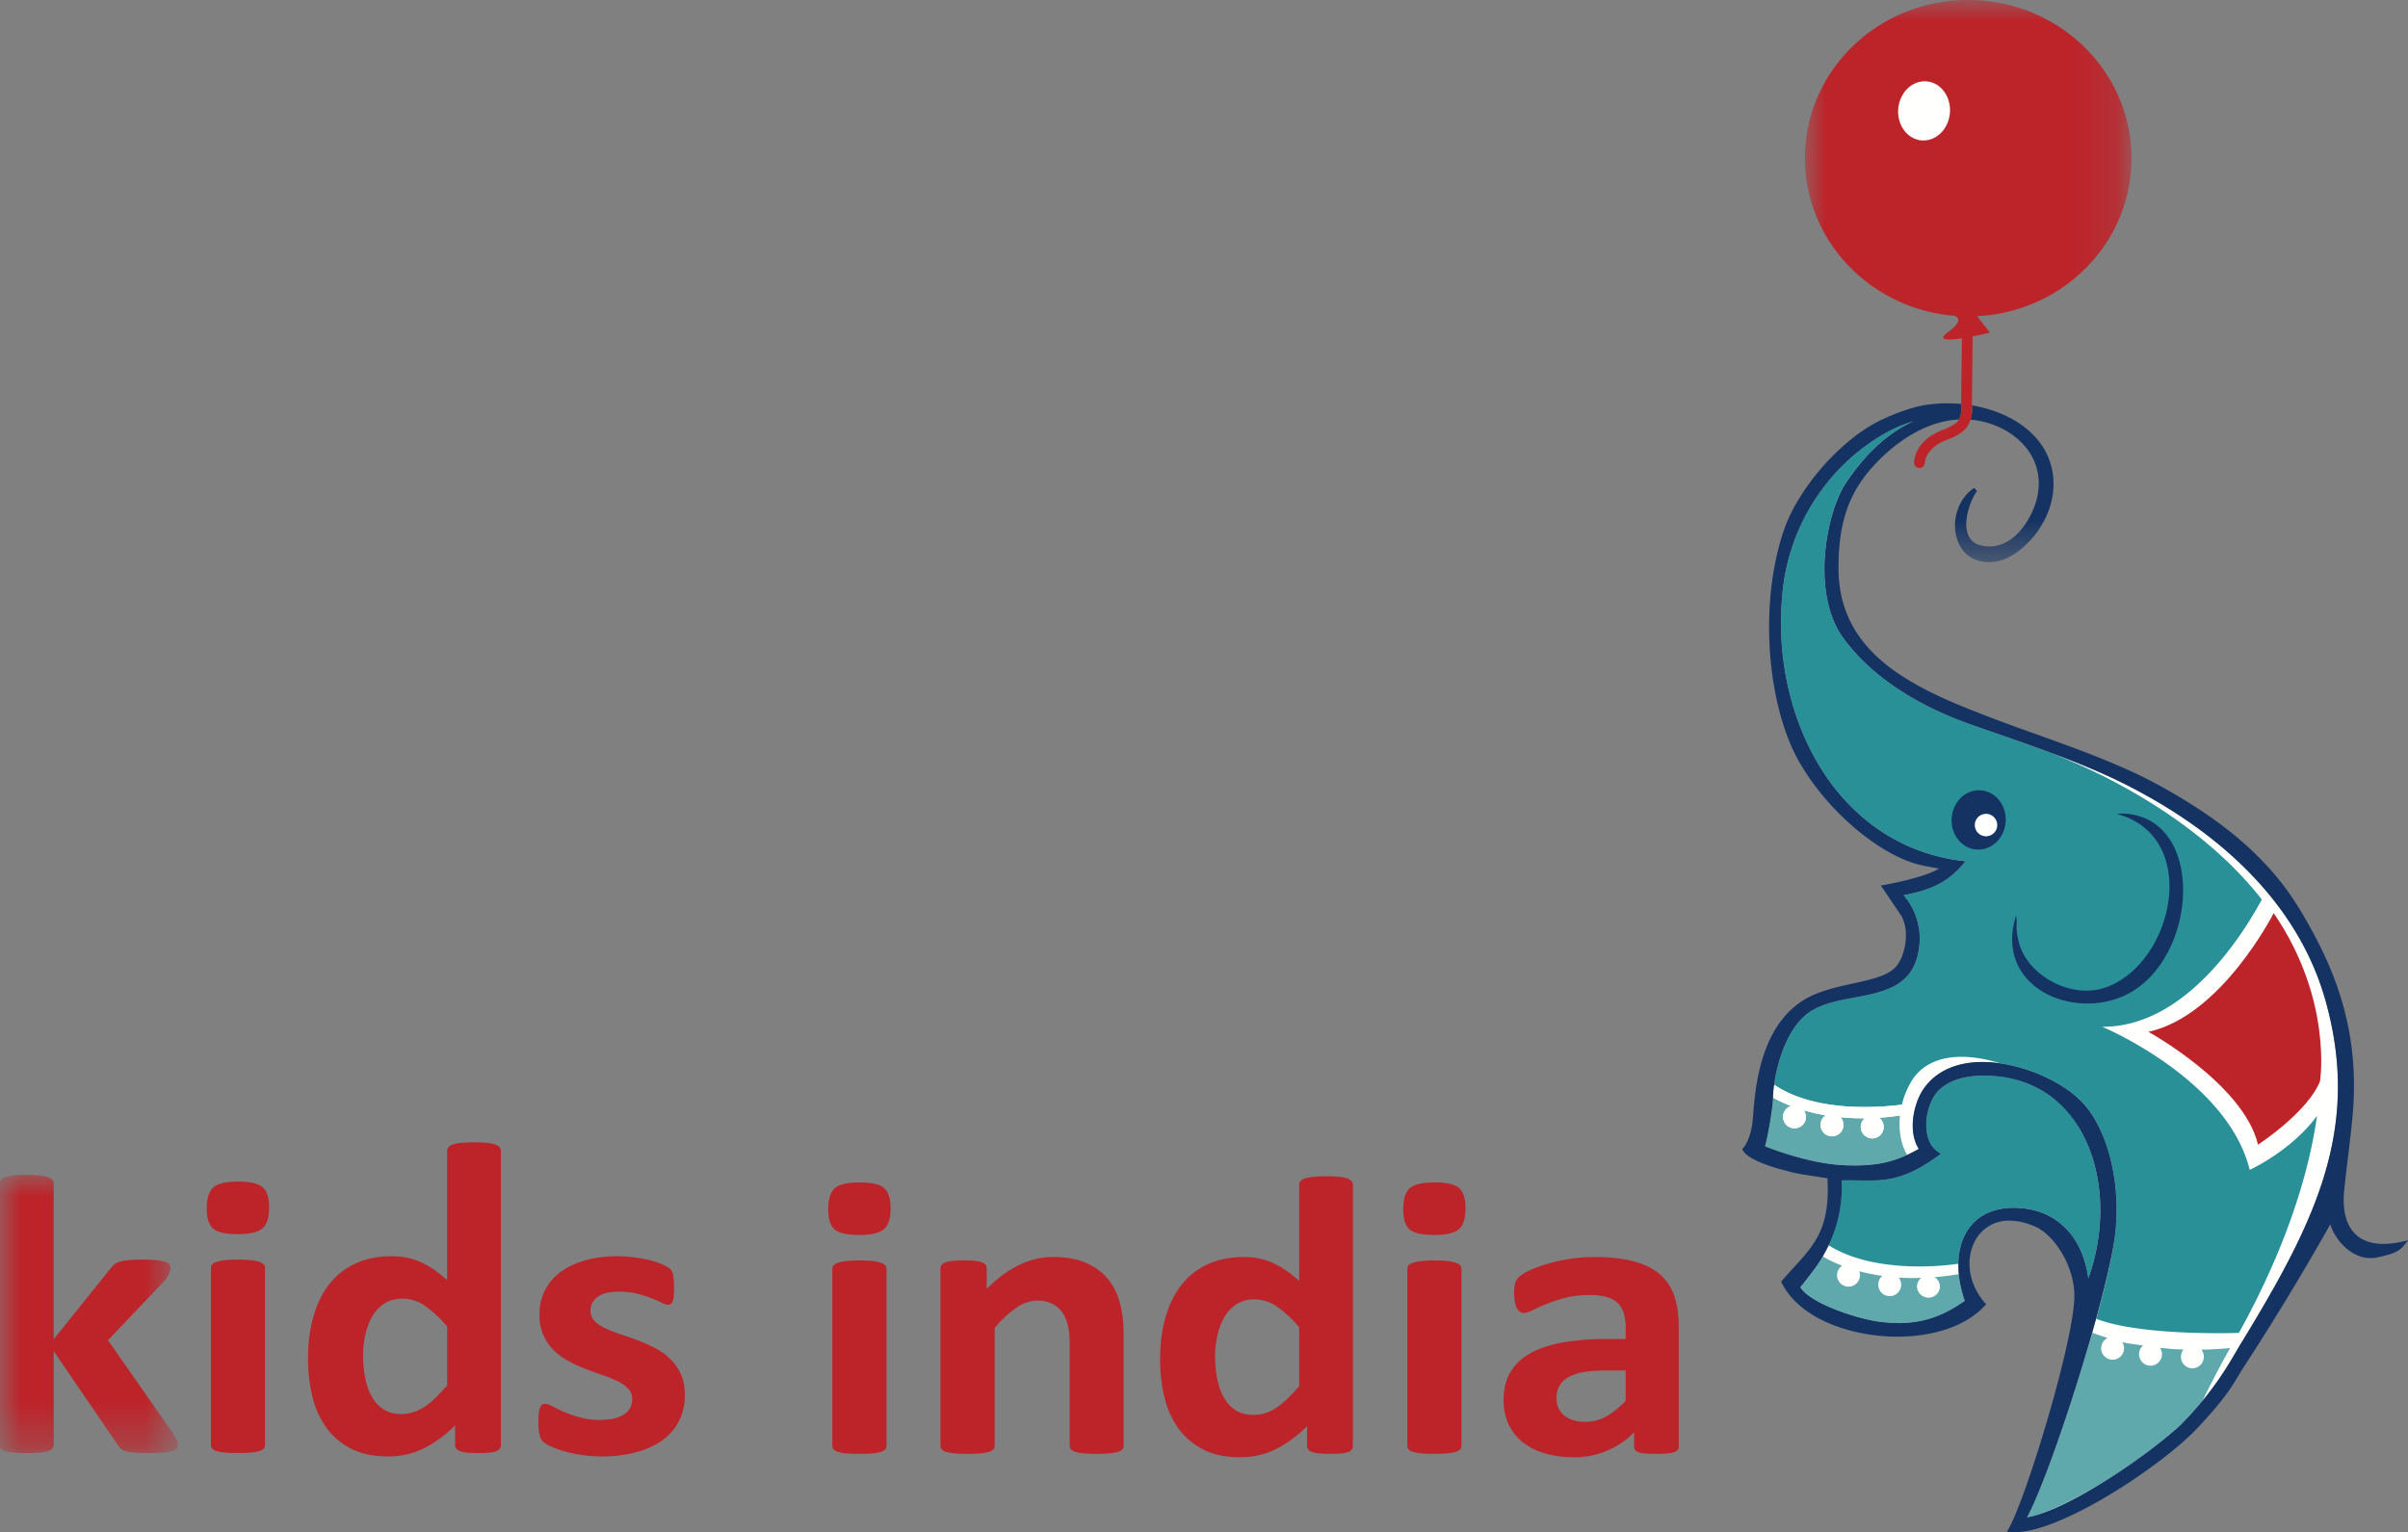 <?xml version="1.0" encoding="UTF-8"?>
<svg xmlns="http://www.w3.org/2000/svg" xmlns:xlink="http://www.w3.org/1999/xlink" viewBox="0 0 58 36.916">
  <rect x="0" y="0" width="58" height="36.916" fill="#808080" stroke="none"/>
  <defs>
    <path id="il3vl3fc0a" d="M0 0h4.282v6.703H0z"></path>
    <path id="2twr6v5vdc" d="M0 0h7.865v13.543H0z"></path>
  </defs>
  <g fill="none" fill-rule="evenodd">
    <g transform="translate(0 28.306)">
      <mask id="oyexek2eqb" fill="#fff">
        <use xlink:href="#il3vl3fc0a"></use>
      </mask>
      <path d="M4.282 6.516a.13.13 0 0 1-.029.084c-.019.024-.054.043-.103.058-.05.014-.118.025-.205.033a3.83 3.83 0 0 1-.336.012c-.142 0-.257-.003-.345-.01a1.282 1.282 0 0 1-.218-.03.332.332 0 0 1-.132-.06.36.36 0 0 1-.082-.102L1.294 4.248v2.263c0 .032-.01.06-.031.084a.23.23 0 0 1-.106.06c-.05.016-.117.028-.2.036a3.446 3.446 0 0 1-.316.012 3.43 3.43 0 0 1-.316-.012 1.006 1.006 0 0 1-.199-.036.232.232 0 0 1-.106-.06.125.125 0 0 1-.031-.084V.206c0-.031.01-.06.03-.086A.243.243 0 0 1 .127.055a.935.935 0 0 1 .2-.04C.407.005.513 0 .64 0 .77 0 .874.005.958.015c.082.009.148.023.199.04a.24.24 0 0 1 .106.065c.02.026.03.055.03.086V3.96l1.368-1.702a.563.563 0 0 1 .093-.1.363.363 0 0 1 .137-.067c.057-.017.128-.028.212-.036a3.55 3.55 0 0 1 .324-.013c.128 0 .236.005.324.013.088.008.158.02.212.036.054.015.09.035.111.06.021.024.032.053.032.088 0 .048-.013.1-.04.153a.8.8 0 0 1-.116.173L2.6 3.985l1.564 2.239c.041.063.071.119.09.165.02.046.029.089.029.127" fill="#BC242A" mask="url(#oyexek2eqb)"></path>
    </g>
    <path d="M6.384 34.817c0 .032-.01.06-.031.084a.227.227 0 0 1-.106.06c-.05.016-.117.027-.2.036a3.44 3.44 0 0 1-.316.011c-.127 0-.233-.003-.315-.011a1.001 1.001 0 0 1-.2-.036.23.23 0 0 1-.106-.06.125.125 0 0 1-.03-.084V30.55c0-.033.01-.06.03-.084a.251.251 0 0 1 .107-.063.915.915 0 0 1 .199-.04c.082-.01.188-.015.315-.015.128 0 .233.005.316.015.083.01.15.022.2.04.05.018.085.039.106.063.02.024.03.051.03.084v4.267zm.098-5.725c0 .243-.053.41-.16.504-.107.092-.306.139-.596.139-.293 0-.49-.045-.592-.135-.103-.089-.154-.25-.154-.484 0-.243.054-.412.158-.506.106-.094.305-.141.598-.141.29 0 .487.045.59.136.104.091.156.254.156.487zM10.77 31.96a2.79 2.79 0 0 0-.536-.5.947.947 0 0 0-.536-.172c-.17 0-.315.04-.438.117a.882.882 0 0 0-.295.315c-.074.13-.129.277-.166.439a2.272 2.272 0 0 0-.054.495c0 .18.016.354.047.523.03.17.082.32.152.453a.876.876 0 0 0 .283.319.77.77 0 0 0 .445.12.972.972 0 0 0 .52-.154c.089-.054.18-.125.273-.213.093-.088.194-.196.305-.323v-1.42zm1.294 2.857a.146.146 0 0 1-.026.088.188.188 0 0 1-.087.06.65.65 0 0 1-.169.034c-.07.007-.158.01-.262.01-.11 0-.2-.003-.269-.01a.674.674 0 0 1-.168-.034.209.209 0 0 1-.093-.06.137.137 0 0 1-.028-.088v-.475c-.239.237-.488.42-.749.551-.26.131-.55.198-.867.198-.352 0-.65-.064-.893-.19a1.656 1.656 0 0 1-.596-.51 2.124 2.124 0 0 1-.334-.751 3.832 3.832 0 0 1-.103-.904c0-.38.044-.723.132-1.026.087-.304.216-.563.385-.777.17-.214.38-.379.632-.494.252-.115.542-.172.87-.172.259 0 .494.049.704.146.211.098.42.24.627.43v-3.115c0-.032.01-.06.028-.086a.22.22 0 0 1 .104-.065.97.97 0 0 1 .2-.04 2.92 2.92 0 0 1 .315-.015c.128 0 .233.005.316.014.083.01.148.024.197.041.048.018.083.04.103.065.02.026.031.054.031.086v7.089zM16.495 33.609c0 .242-.049.457-.147.642a1.311 1.311 0 0 1-.417.466c-.18.124-.392.217-.637.28-.245.062-.51.094-.798.094a3.365 3.365 0 0 1-.916-.128 2.383 2.383 0 0 1-.31-.113.783.783 0 0 1-.182-.107.327.327 0 0 1-.088-.159 1.22 1.22 0 0 1-.031-.319c0-.092.003-.166.01-.223a.518.518 0 0 1 .032-.134c.013-.033.03-.055.051-.067a.165.165 0 0 1 .077-.017c.039 0 .095.02.17.06a3.005 3.005 0 0 0 .662.266 1.827 1.827 0 0 0 .813.029.814.814 0 0 0 .238-.096.42.42 0 0 0 .205-.378.349.349 0 0 0-.096-.247.857.857 0 0 0-.254-.18 3.051 3.051 0 0 0-.357-.144 9.568 9.568 0 0 1-.409-.149 3.815 3.815 0 0 1-.41-.187 1.515 1.515 0 0 1-.356-.259 1.157 1.157 0 0 1-.35-.887 1.23 1.23 0 0 1 .502-1.002c.162-.121.36-.215.593-.282.233-.068.495-.101.784-.101a3.35 3.35 0 0 1 .792.1c.111.03.204.06.28.094a.93.93 0 0 1 .163.086.243.243 0 0 1 .07.072.287.287 0 0 1 .031.086 1.698 1.698 0 0 1 .026.31c0 .086-.002.157-.008.21a.49.49 0 0 1-.025.13c-.012.032-.029.054-.049.065a.155.155 0 0 1-.073.017.372.372 0 0 1-.145-.05 2.76 2.76 0 0 0-.588-.216 1.77 1.77 0 0 0-.442-.05c-.118 0-.22.01-.306.033a.592.592 0 0 0-.212.096.414.414 0 0 0-.125.146.408.408 0 0 0-.04.18c0 .1.032.182.098.25a.9.9 0 0 0 .258.177c.108.05.23.099.365.143.137.045.275.094.415.146.14.053.278.115.414.185.136.07.258.157.365.26.107.102.193.224.259.366s.098.31.098.506M21.353 34.836c0 .032-.01.06-.03.084a.236.236 0 0 1-.107.06.995.995 0 0 1-.2.036 3.308 3.308 0 0 1-.316.012c-.127 0-.233-.004-.316-.012a.997.997 0 0 1-.2-.036.232.232 0 0 1-.105-.06.125.125 0 0 1-.031-.084V30.57c0-.032.01-.06.031-.084a.249.249 0 0 1 .106-.062.945.945 0 0 1 .2-.04c.082-.01.188-.015.315-.015.128 0 .233.005.316.014.083.01.15.023.2.041.05.017.085.039.106.062.02.024.031.052.031.084v4.267zm.098-5.724c0 .242-.053.41-.16.503-.107.093-.306.14-.595.14-.295 0-.492-.046-.594-.135-.101-.09-.153-.251-.153-.484 0-.243.053-.412.159-.507.105-.094.304-.14.597-.14.29 0 .488.045.59.136.104.091.156.253.156.487zM27.064 34.836c0 .032-.01.06-.03.084a.231.231 0 0 1-.104.06.946.946 0 0 1-.2.036 3.313 3.313 0 0 1-.313.012c-.128 0-.234-.004-.318-.012a.957.957 0 0 1-.2-.036.23.23 0 0 1-.103-.06.125.125 0 0 1-.031-.084v-2.44c0-.208-.017-.37-.05-.49a.936.936 0 0 0-.142-.304.624.624 0 0 0-.24-.196.797.797 0 0 0-.345-.07.906.906 0 0 0-.502.168 2.6 2.6 0 0 0-.528.49v2.842c0 .032-.01.06-.031.084a.237.237 0 0 1-.107.06.99.99 0 0 1-.199.036 3.306 3.306 0 0 1-.316.012c-.128 0-.233-.004-.316-.012a.99.99 0 0 1-.2-.036.229.229 0 0 1-.105-.06.124.124 0 0 1-.031-.084V30.56c0-.033.008-.06.026-.084a.19.19 0 0 1 .092-.06.82.82 0 0 1 .174-.036 2.58 2.58 0 0 1 .267-.012c.11 0 .202.004.274.012.073.008.128.02.168.035.04.017.069.037.086.06a.14.14 0 0 1 .026.085v.494c.255-.257.515-.448.78-.576.263-.128.539-.192.825-.192.314 0 .58.048.795.144.216.096.39.226.523.39.133.165.229.358.287.578.06.22.088.487.088.797v2.641M31.292 31.979a2.781 2.781 0 0 0-.536-.499.946.946 0 0 0-.536-.173.795.795 0 0 0-.438.118.87.87 0 0 0-.294.314c-.075.131-.13.277-.166.439a2.285 2.285 0 0 0-.055.496c0 .179.017.353.047.523.031.169.082.32.153.453.07.132.164.239.282.319.117.08.266.12.445.12a.938.938 0 0 0 .52-.154c.088-.054.179-.126.272-.213.094-.088.195-.197.306-.324v-1.42zm1.295 2.857a.142.142 0 0 1-.027.089.176.176 0 0 1-.088.06.632.632 0 0 1-.168.033c-.07.007-.158.01-.262.01-.11 0-.2-.003-.269-.01a.675.675 0 0 1-.168-.033.206.206 0 0 1-.093-.06.135.135 0 0 1-.029-.089v-.474c-.238.236-.487.42-.748.55-.26.132-.55.198-.867.198-.352 0-.649-.063-.892-.19a1.66 1.66 0 0 1-.596-.51 2.135 2.135 0 0 1-.333-.75 3.861 3.861 0 0 1-.104-.905c0-.38.044-.722.132-1.025.088-.304.217-.563.386-.777.17-.214.38-.38.63-.494.252-.115.542-.173.87-.173.26 0 .493.05.704.146.211.098.42.241.627.43v-2.316c0-.032.01-.06.028-.087a.215.215 0 0 1 .104-.064.96.96 0 0 1 .2-.04c.082-.01.187-.015.315-.015s.233.005.316.014c.083.01.148.023.197.04.048.018.083.04.104.065.02.026.03.055.03.087v6.29zM35.201 34.836c0 .032-.01.06-.031.084a.226.226 0 0 1-.106.06.992.992 0 0 1-.199.036 3.297 3.297 0 0 1-.316.012c-.129 0-.233-.004-.316-.012a.997.997 0 0 1-.2-.036.24.24 0 0 1-.106-.06.127.127 0 0 1-.03-.084V30.57c0-.032.01-.06.03-.084a.257.257 0 0 1 .107-.062.945.945 0 0 1 .2-.04 2.82 2.82 0 0 1 .315-.015c.128 0 .234.005.316.014a.94.94 0 0 1 .2.041c.05.017.085.039.105.062a.122.122 0 0 1 .031.084v4.267zm.098-5.724c0 .242-.052.41-.16.503-.107.093-.305.14-.595.14-.294 0-.491-.046-.593-.135-.101-.09-.152-.251-.152-.484 0-.243.052-.412.157-.507.105-.094.305-.14.598-.14.29 0 .487.045.59.136.104.091.155.253.155.487zM39.157 33.02h-.496c-.212 0-.391.014-.54.042-.147.03-.269.072-.361.13a.544.544 0 0 0-.205.208.586.586 0 0 0-.065.281c0 .179.061.32.184.421.123.103.292.154.51.154.183 0 .351-.043.505-.13.153-.085.31-.211.468-.378v-.728zm1.279 1.83c0 .045-.017.08-.05.106a.37.37 0 0 1-.164.055 2.345 2.345 0 0 1-.329.017c-.155 0-.268-.005-.339-.017a.302.302 0 0 1-.15-.055.135.135 0 0 1-.045-.105v-.34a2.015 2.015 0 0 1-1.459.6c-.246-.001-.471-.031-.677-.09a1.57 1.57 0 0 1-.533-.264 1.197 1.197 0 0 1-.35-.434 1.383 1.383 0 0 1-.123-.604c0-.249.052-.466.157-.65.106-.183.262-.335.47-.455.21-.12.47-.208.781-.266a5.96 5.96 0 0 1 1.082-.087h.45v-.259a1.24 1.24 0 0 0-.044-.352.563.563 0 0 0-.145-.252.621.621 0 0 0-.268-.148 1.564 1.564 0 0 0-.417-.048c-.218 0-.412.023-.583.067-.17.045-.322.094-.453.149-.131.054-.24.104-.33.148a.508.508 0 0 1-.214.068.16.16 0 0 1-.1-.034.234.234 0 0 1-.073-.096.59.59 0 0 1-.044-.154 1.16 1.16 0 0 1-.016-.2c0-.1.009-.178.026-.236a.354.354 0 0 1 .098-.155.974.974 0 0 1 .254-.154c.12-.056.262-.108.425-.156.162-.048.34-.087.53-.117.192-.03.39-.046.594-.046.362 0 .67.033.929.098.257.066.469.167.634.302.166.136.287.311.363.525.075.215.113.47.113.763v2.877z" fill="#BC242A"></path>
    <path d="M53.984 32.366c-.18.296-.433.782-.927 1.384a8.452 8.452 0 0 1-.527.583c-.41.382-1.153.943-1.91 1.41-.659.406-1.328.741-1.792.82.022-.043.046-.09.07-.141l.023-.048.055-.12.025-.055.065-.152.017-.038.086-.212.015-.04c.025-.06.05-.124.075-.19l.025-.063.074-.197.019-.051.198-.55.01-.033.092-.265.012-.036c.104-.306.209-.625.31-.947l.003-.006a50.1 50.1 0 0 0 .392-1.305c.27-.945.479-1.804.546-2.314.166-1.266-.166-2.607-.808-3.261-.441-.45-1.223-.807-1.948-.914a2.966 2.966 0 0 0-.428-.034c-.622 0-1.108.216-1.405.624-.24.328-.414 1.025-.132 1.47a3.755 3.755 0 0 1-.279.145c-.35.164-.716.256-1.26.256-.094 0-.191-.002-.295-.008-.786-.04-1.668-.375-1.87-.455.087-.323.185-.944.19-1.123.022-.74.317-1.693.84-2.082.305-.227.724-.305 1.13-.38.7-.132 1.424-.267 1.547-1.178a1.588 1.588 0 0 0-.37-1.287c.606-.118 1.041-.286 1.428-.742l.063-.073-.096-.013c-1.242-.157-2.31-.781-3.093-1.804-.992-1.298-1.436-3.137-1.187-4.92a4.984 4.984 0 0 1 1.743-3.096c.288-.24.798-.607 1.386-.774-.62.287-1.158.78-1.635 1.497-.466.7-.844 2.648-.06 3.726.81 1.114 2.12 1.75 3.076 2.086.197.07.396.138.595.207.453.158.913.318 1.366.487.612.228 1.212.473 1.766.752 2.547 1.285 4.21 3.079 4.806 5.187.888 3.134-.28 5.406-2.026 8.273zm-5.31-3.253a2.103 2.103 0 0 0-.168-.007c-.48 0-.856.175-1.087.506-.293.42-.325 1.065-.09 1.734-.382.264-.855.537-1.597.537-.157 0-.323-.013-.495-.038-.52-.074-1.628-.43-1.871-.827a7.91 7.91 0 0 0 .5-.677c.136-.227.543-.91.496-1.898l.148-.002c.086 0 .169.002.25.003l.223.002c.487 0 .952-.044 1.708-.598l.06-.044-.062-.042c-.212-.14-.273-.383-.287-.562-.027-.356.108-.755.321-.95.242-.219.6-.33 1.065-.33.096 0 .197.005.3.014.862.08 1.554.516 2.002 1.26.587.974.665 2.372.213 3.614-.139-.998-.736-1.625-1.629-1.695z" fill="#FFFFFE"></path>
    <path d="M53.928 32.113c.819-1.482 1.607-3.32 1.881-5.227-.631.852-1.622 1.3-1.622 1.3-.537-2.188-3.552-3.448-3.552-3.448 1.999.014 3.392-2.226 3.844-3.066-.96-1.227-2.3-2.19-3.695-2.91-.426-.22-.882-.42-1.35-.613a62.8 62.8 0 0 0-1.366-.486l-.594-.208c-.957-.336-2.267-.971-3.077-2.086-.783-1.079-.406-3.025.06-3.726.477-.716 1.016-1.21 1.635-1.496-.587.166-1.098.533-1.386.773a4.984 4.984 0 0 0-1.742 3.096c-.25 1.783.194 3.622 1.187 4.92.782 1.023 1.85 1.647 3.092 1.804l.096.012-.062.074c-.387.456-.822.625-1.43.742.316.38.437.802.371 1.287-.123.911-.847 1.046-1.548 1.177-.405.076-.824.154-1.129.38-.44.33-.72 1.06-.809 1.724.967.653 2.44.56 3.077.48.045-.185.116-.37.221-.55.41-.693 1.314-.71 2.15-.446.726.107 1.507.464 1.949.913.641.654.973 1.996.807 3.263-.061.47-.206 1.12-.445 1.978 1.007.393 3.088.353 3.437.339" fill="#299098"></path>
    <path d="M48.56 22.053c.045.256-.033.249.064.642.197.802 1.264 1.397 2.107 1.092 1.626-.588 2.296-3.625.256-4.178l.14-.01c2.018.07 1.834 3.496.098 4.362-1.29.644-3.212-.183-2.664-1.908" fill="#143363"></path>
    <path d="M54.765 22s-1.256 2.478-3.018 2.86c0 0 2.291 1.258 2.641 2.718 0 0 1.2-.783 1.493-1.528 0 0 .314-1.961-1.116-4.05" fill="#BC242A"></path>
    <path d="M46.725 31.021a.277.277 0 0 1-.552-.037.275.275 0 0 1 .102-.195c-.19.006-.373.004-.542-.007a.276.276 0 1 1-.492.15.276.276 0 0 1 .097-.192 4.696 4.696 0 0 1-.555-.111.276.276 0 1 1-.413-.134 3.167 3.167 0 0 1-.469-.225l-.038.066a7.914 7.914 0 0 1-.5.677c.243.397 1.35.753 1.87.828.172.024.339.037.496.037.741 0 1.214-.273 1.597-.537a2.717 2.717 0 0 1-.143-.643c-.203.034-.4.058-.585.073a.276.276 0 0 1 .127.25" fill="#5FA8AC"></path>
    <path d="M50.086 27.188a2.528 2.528 0 0 0-2-1.259 3.287 3.287 0 0 0-.302-.014c-.464 0-.822.111-1.065.33-.213.195-.348.594-.32.95.014.18.074.423.286.562l.063.042-.061.044c-.755.554-1.22.599-1.708.599l-.224-.003a13.33 13.33 0 0 0-.396-.001c.022.767-.18 1.224-.32 1.562 1.04.655 2.6.526 3.134.448.006-.324.085-.616.242-.84.232-.332.608-.507 1.088-.507.054 0 .11.003.167.007.893.07 1.49.698 1.63 1.695.45-1.242.373-2.64-.214-3.615" fill="#299098"></path>
    <path d="M45.371 27.171a.276.276 0 1 1-.455-.228 5.58 5.58 0 0 1-.584-.025.276.276 0 1 1-.358-.046 4.5 4.5 0 0 1-.525-.12c.034.05.054.11.05.176a.276.276 0 1 1-.362-.281 3.26 3.26 0 0 1-.432-.203l-.003.05c-.006.18-.103.8-.191 1.124.202.08 1.085.415 1.87.455.104.006.202.008.295.008.544 0 .911-.092 1.26-.256-.144-.24-.21-.583-.172-.948a6.936 6.936 0 0 1-.504.054.275.275 0 0 1 .111.24" fill="#5FA8AC"></path>
    <path d="M42.732 26.136a3.372 3.372 0 0 0-.027.308c.102.058.246.13.432.203a.276.276 0 1 0 .312.105 4.5 4.5 0 0 0 .525.12.276.276 0 1 0 .358.046c.182.017.375.027.584.025a.276.276 0 1 0 .344-.012c.16-.01.33-.03.504-.054.01-.087.024-.174.045-.262-.637.08-2.11.174-3.077-.48" fill="#FFFFFE"></path>
    <path d="M48.31 19.799c-.027.394-.34.694-.7.67-.36-.024-.63-.364-.602-.758.026-.394.339-.695.698-.67.36.024.63.363.604.758" fill="#143363"></path>
    <path d="M48.106 19.88a.27.27 0 1 1-.538-.034.27.27 0 0 1 .538.035" fill="#FFFFFE"></path>
    <path d="M53.023 32.519a.276.276 0 1 1-.43-.003 6.984 6.984 0 0 1-.567-.043.276.276 0 1 1-.408-.054c-.206-.034-.331-.041-.5-.083a.275.275 0 0 1-.25.423.275.275 0 0 1-.102-.523 9.646 9.646 0 0 1-.375-.127c-.122.425-.255.868-.393 1.305l-.002.006a46.486 46.486 0 0 1-.322.983c-.03.09-.061.178-.092.265l-.011.033c-.067.191-.133.375-.198.55l-.019.051-.074.197a4.12 4.12 0 0 0-.025.064l-.074.19-.016.04-.086.212-.016.037-.066.152-.024.055-.055.12-.023.048-.071.141c.431-.073 1.105-.407 1.793-.82.756-.467 1.5-1.028 1.91-1.41a8.507 8.507 0 0 0 .526-.583c.156-.32.399-.801.663-1.266a9.544 9.544 0 0 1-.693.04" fill="#5FA8AC"></path>
    <path d="M53.98 32.36c-.18.297-.433.783-.927 1.385a8.507 8.507 0 0 1-.526.583c-.41.382-1.154.943-1.91 1.41-.66.406-1.328.741-1.793.82.022-.043.046-.09.07-.141l.024-.048.055-.12.024-.055.066-.152.016-.037.086-.212.016-.04.074-.19.025-.064c.024-.064.05-.13.074-.197l.02-.051c.064-.175.13-.359.197-.55l.011-.033.092-.265.012-.036c.104-.306.208-.624.31-.947l.002-.006c.138-.437.271-.88.393-1.305.269-.945.478-1.803.545-2.313.166-1.267-.166-2.609-.807-3.263-.442-.449-1.223-.806-1.949-.913a2.938 2.938 0 0 0-.428-.034c-.622 0-1.108.216-1.405.624-.24.329-.413 1.025-.131 1.47a3.799 3.799 0 0 1-.28.145c-.349.164-.716.256-1.26.256-.093 0-.191-.002-.295-.008-.785-.04-1.668-.375-1.87-.455.088-.323.185-.943.19-1.123.022-.74.317-1.693.84-2.082.305-.227.724-.305 1.13-.38.7-.132 1.424-.267 1.547-1.178a1.586 1.586 0 0 0-.37-1.287c.607-.117 1.042-.286 1.429-.742l.062-.074-.096-.012c-1.241-.157-2.31-.781-3.092-1.803-.993-1.299-1.437-3.138-1.187-4.92a4.984 4.984 0 0 1 1.742-3.097c.288-.24.799-.607 1.386-.773-.62.286-1.158.78-1.634 1.496-.467.7-.844 2.647-.061 3.726.81 1.115 2.12 1.75 3.077 2.086l.594.208a62.8 62.8 0 0 1 1.367.486c.612.228 1.211.473 1.765.752 2.548 1.286 4.21 3.08 4.807 5.187.887 3.135-.28 5.406-2.026 8.273zm-5.31-3.252a2.174 2.174 0 0 0-.167-.007c-.48 0-.856.175-1.088.506-.292.42-.325 1.065-.089 1.734-.383.264-.856.537-1.597.537-.157 0-.324-.013-.495-.037-.52-.075-1.628-.431-1.872-.828.085-.104.38-.473.501-.677.135-.227.542-.91.496-1.898a6.735 6.735 0 0 1 .396.001l.224.003c.488 0 .953-.045 1.708-.599l.061-.044-.063-.042c-.212-.14-.272-.382-.286-.562-.028-.356.107-.755.32-.95.243-.219.6-.33 1.065-.33.096 0 .197.005.301.014.862.08 1.554.516 2.001 1.26.587.974.665 2.372.213 3.614-.138-.997-.736-1.625-1.629-1.695zm9.186.808c-.16.036-.31.054-.444.054-.31 0-.55-.091-.713-.271-.196-.216-.278-.56-.237-.995.031-.327.065-.6.098-.871.035-.289.072-.587.105-.95.2-2.17-.518-3.71-1.246-4.93-.713-1.194-1.772-2.133-3.432-3.041-.878-.481-1.946-.865-2.98-1.236a40.134 40.134 0 0 1-1.739-.655c-1.546-.638-2.977-1.482-2.985-3.32-.004-1.046.224-1.76.763-2.386.303-.353 1.105-1.156 2.137-1.208a.562.562 0 0 0 .056-.316l-.002-.01v-.048a3.458 3.458 0 0 0-.835.021c-.382.055-.866.25-1.165.402-.934.474-1.932 1.625-2.271 2.622-.52 1.523-.463 3.619.137 5.098.502 1.233 1.837 2.541 2.977 2.916.142.047.301.076.47.107l.153.028c-.27.178-1.022.341-1.32.394l-.08.014.473.702c.23.341.133.973-.107 1.251-.191.222-.598.311-1.03.406-.335.073-.683.15-.995.294-1.234.572-1.362 2.185-1.417 2.874-.009.107-.015.191-.024.244-.068.398-.211.55-.213.551l-.027.028.019.034c.115.212.645.386.996.477l.148.04c.227.062.742.124.89.153.071 1.185-.301 1.592-.814 2.153-.09.098-.182.2-.277.31l-.023.027.015.03c.446.895 1.718 1.296 2.781 1.296.905 0 1.674-.272 2.109-.746l.032-.035-.031-.035c-.366-.417-.472-.979-.267-1.429a.911.911 0 0 1 .862-.55c.192 0 .4.048.618.143.444.194.941.926.943 1.667.003 1.058-1.166 4.893-1.584 5.613l-.04.07.08.008c.036.003.072.005.11.005 1.144 0 3.567-1.625 4.394-2.505.803-.855.861-1.077 1.132-1.493a63.187 63.187 0 0 0 2.073-3.42c.126.42.598.925 1.152.793.254-.06.478-.1.628-.291l.091-.116-.144.032z" fill="#143363"></path>
    <g transform="translate(43.475)">
      <mask id="0ypqgz1jpd" fill="#fff">
        <use xlink:href="#2twr6v5vdc"></use>
      </mask>
      <path d="M3.989 10.111c.039.004.077.007.116.013.549.079 1.036.369 1.303.775.222.338.28.735.168 1.15-.12.45-.522 1.117-1.131 1.117a.87.87 0 0 1-.211-.026.416.416 0 0 1-.31-.27c-.116-.318.053-.808.22-1.04l-.07-.074c-.371.243-.55.765-.416 1.213.11.365.391.574.773.574.048 0 .098-.003.15-.01.61-.08 1.486-.98 1.4-2.013-.08-.993-.974-1.587-1.96-1.753a.857.857 0 0 1-.032.344" fill="#143363" mask="url(#0ypqgz1jpd)"></path>
      <path d="M3.764 9.79c0 .003.023.18-.056.317a.296.296 0 0 1-.066.082 1.228 1.228 0 0 1-.31.165c-.327.119-.67.37-.704.782a.13.13 0 0 0 .13.14.13.13 0 0 0 .128-.119c.02-.246.244-.455.534-.56.161-.059.3-.136.389-.21.095-.08.149-.18.18-.276a.857.857 0 0 0 .032-.344v-.005l.018-1.657c.225-.044.417-.091.417-.091l-.31-.396c2.054-.105 3.696-1.74 3.719-3.762C7.888 1.751 6.147.024 3.975 0 1.802-.024.022 1.663 0 3.77-.022 5.784 1.573 7.45 3.614 7.61c.1.05.156.159-.166.391-.283.204-.004.2.332.149l-.018 1.582v.047l.002.01" fill="#BC242A" mask="url(#0ypqgz1jpd)"></path>
    </g>
    <path d="M46.966 2.727c-.035.393-.342.686-.686.656-.343-.031-.593-.374-.558-.767.035-.393.342-.686.686-.656.343.031.593.374.558.767" fill="#FFFFFE"></path>
  </g>
</svg>
